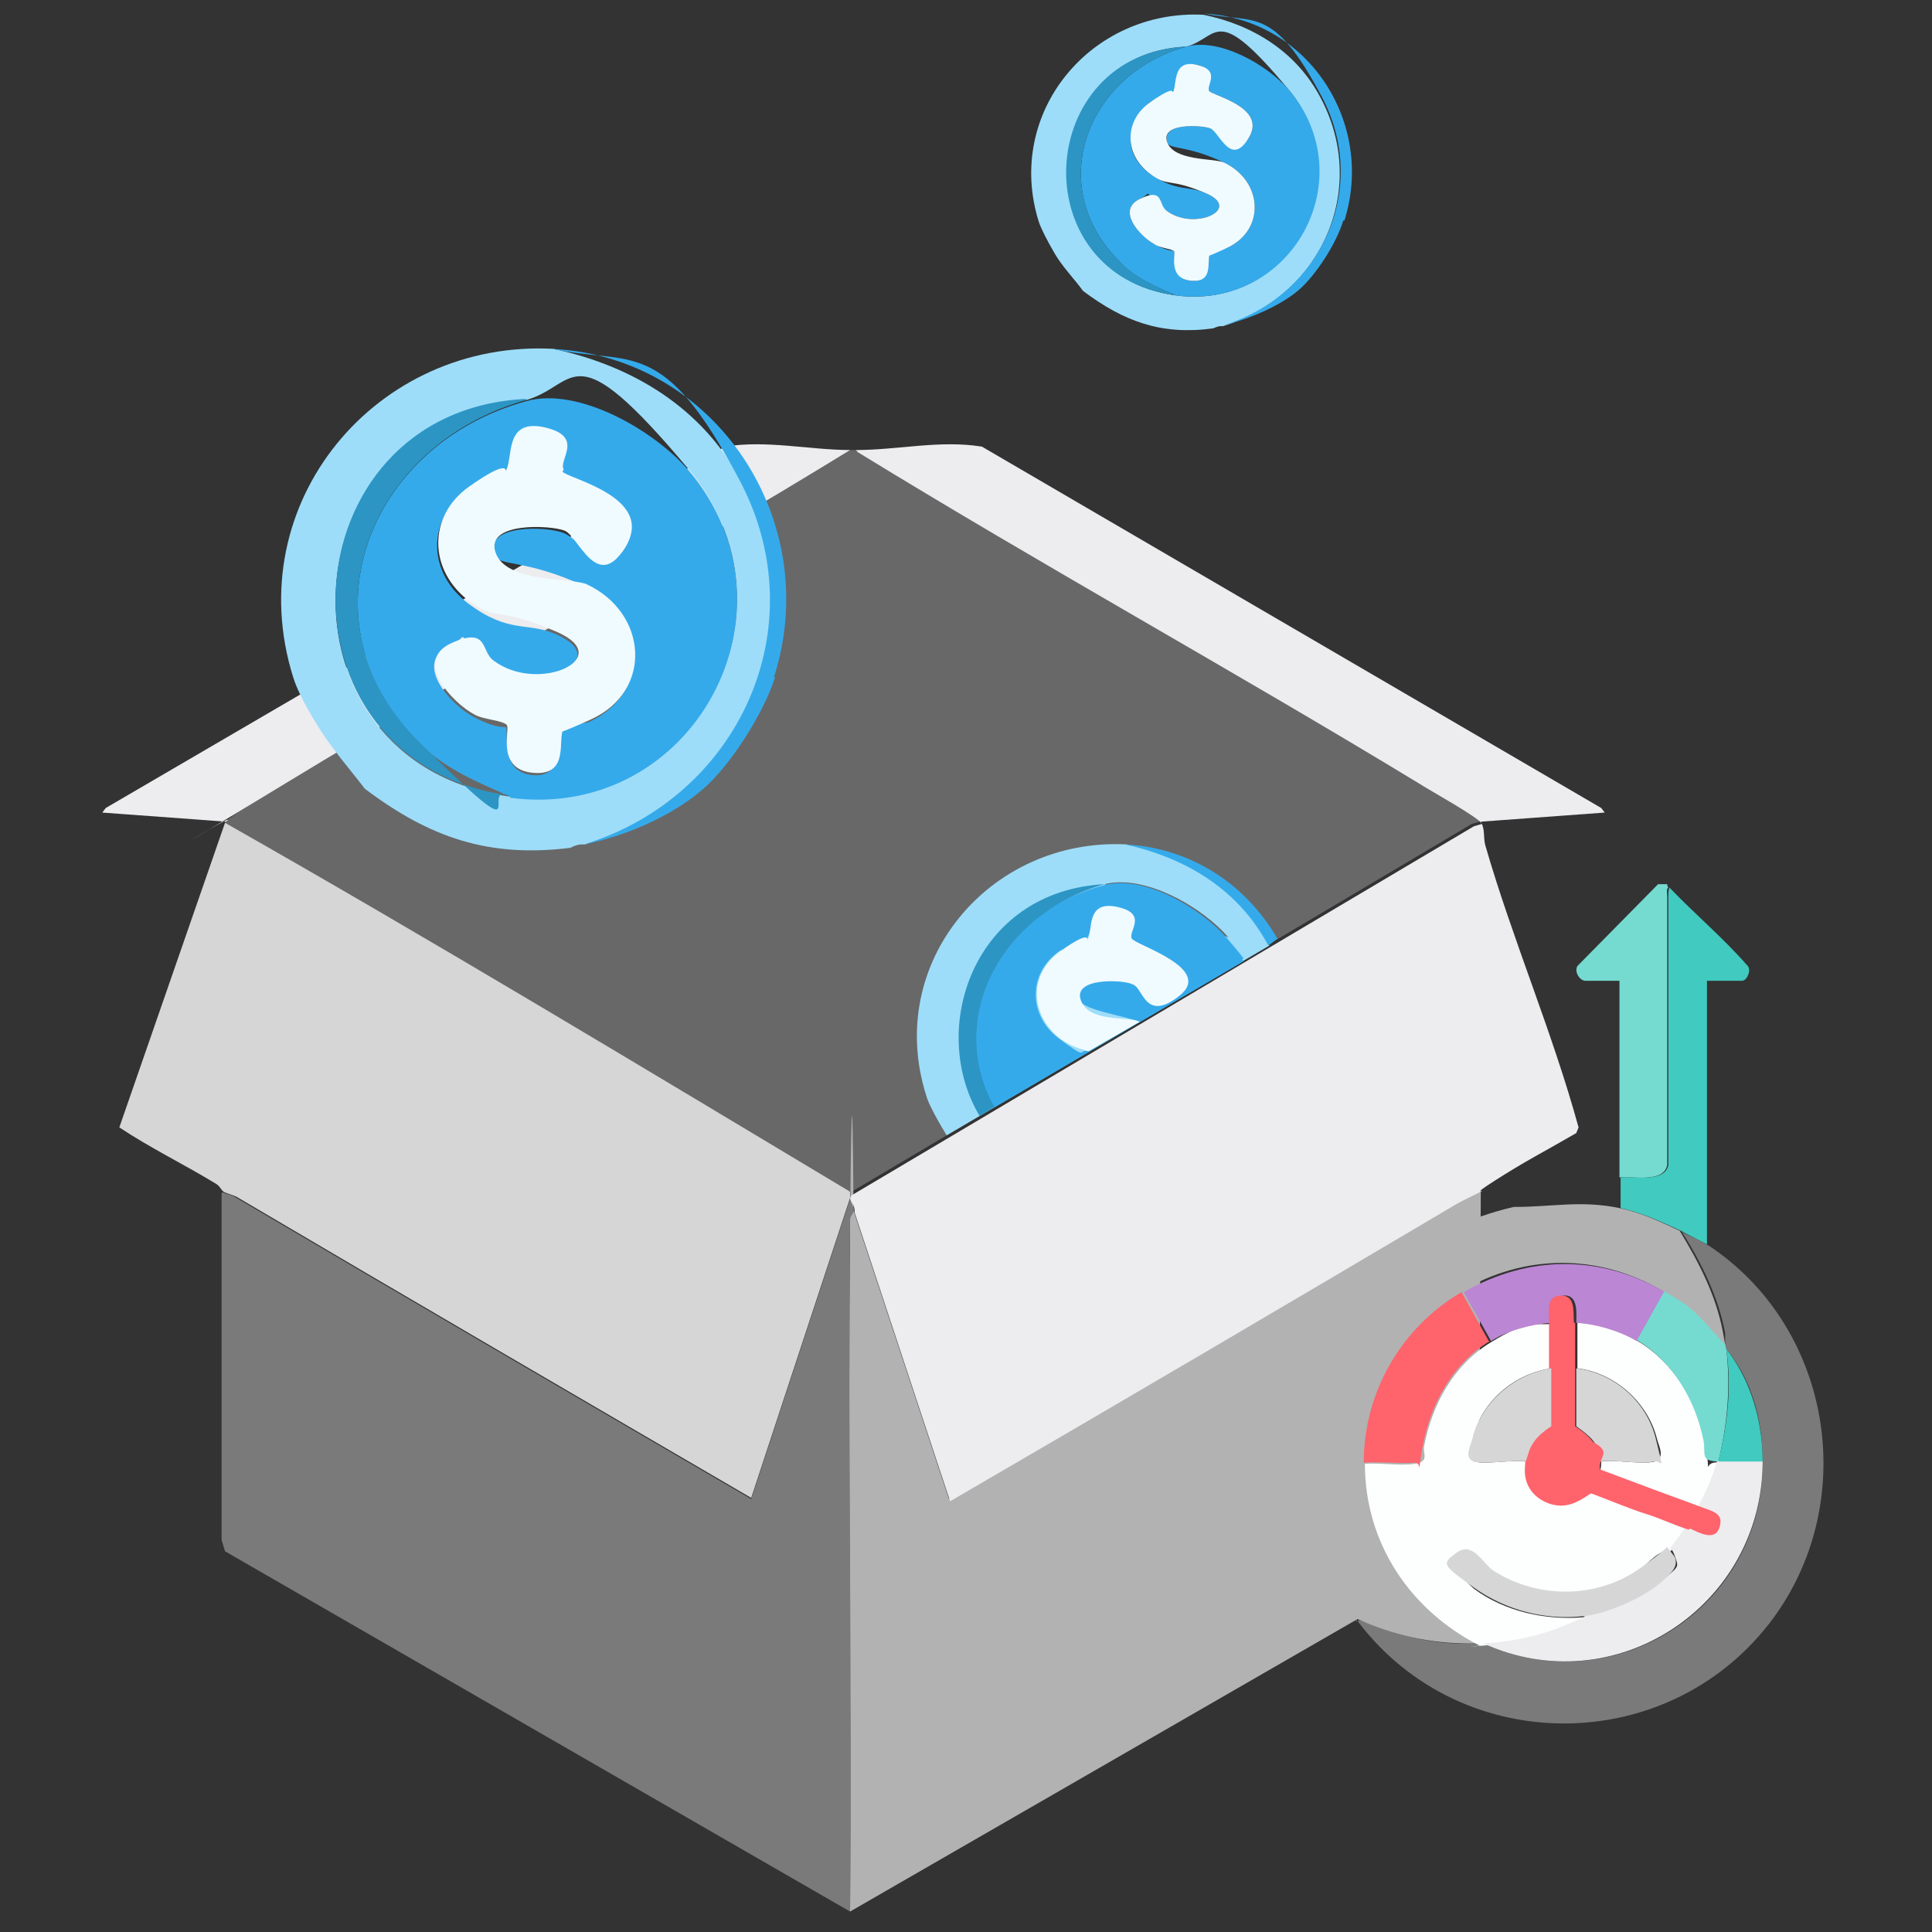 <?xml version="1.0" encoding="UTF-8"?>
<svg id="Livello_1" xmlns="http://www.w3.org/2000/svg" version="1.1" viewBox="0 0 170 170">
  <rect x="0" y="0" width="170" height="170" fill="#333333" stroke="none"/>
  <!-- Generator: Adobe Illustrator 29.0.1, SVG Export Plug-In . SVG Version: 2.1.0 Build 192)  -->
  <defs>
    <style>
      .st0 {
        fill: #f0fbff;
      }

      .st1 {
        fill: #bb86d3;
      }

      .st2 {
        fill: #ff636c;
      }

      .st3 {
        fill: #b2b2b2;
      }

      .st4 {
        fill: #686868;
      }

      .st5 {
        fill: #9dddf9;
      }

      .st6 {
        fill: #d6d6d6;
      }

      .st7 {
        fill: #75dbd1;
      }

      .st8 {
        fill: #2c95c4;
      }

      .st9 {
        fill: #edecee;
      }

      .st10 {
        fill: #41cabf;
      }

      .st11 {
        fill: #35aaeb;
      }

      .st12 {
        fill: #7a7a7a;
      }

      .st13 {
        fill: #fdfefe;
      }
    </style>
  </defs>
  <g>
    <path class="st4" d="M75.3,39.6c16.3,10,33,19.2,49.3,29.1,1,.6,5.3,3,5.6,3.6l-.7.2-54.8,32.5c-18.3-10.9-36.5-21.9-54.9-32.4v-.3c1.7-1.3,3.7-2.4,5.6-3.6,16.3-9.9,33-19.1,49.3-29.1.2,0,.3,0,.5,0Z"/>
    <path class="st3" d="M130.3,104.7l-.2,31-.3.8-55,31.7c.1-20.3-.2-40.5,0-60.8s.3-.8.3-.9l8.4,25.4c14.8-8.6,29.6-17.2,44.3-26s1.8-.8,2.5-1.3Z"/>
    <path class="st12" d="M19.6,104.9c.3.2.8.2,1.2.5,15.1,8.9,30.2,17.7,45.3,26.5l8.7-26.4c.1.4.3.6.3,1s-.3.4-.3.9c-.2,20.3.2,40.5,0,60.8l-55-31.7-.3-1v-30.5Z"/>
    <path class="st6" d="M74.8,104.9c0,.2,0,.4,0,.5l-8.7,26.4c-15.1-8.8-30.2-17.6-45.3-26.5-.4-.2-1-.3-1.2-.5s-.3-.5-.7-.7c-2.8-1.7-5.7-3.1-8.4-4.9l9.3-26.8c18.5,10.5,36.7,21.5,54.9,32.4Z"/>
    <path class="st9" d="M75.3,39.6c3.7,0,7.4-.9,11.1-.3l54.5,31.8.3.4-10.9.8c.4.7.2,1.4.4,2.1,2.4,8.3,5.9,16.4,8.2,24.8l-.2.5c-2.4,1.4-4.9,2.7-7.2,4.2s-.8.7-1.1.9c-.7.4-1.7.8-2.5,1.3-14.7,8.7-29.5,17.4-44.3,26l-8.4-25.4c0-.5-.1-.7-.3-1s0-.4,0-.5l54.8-32.5.7-.2c-.3-.6-4.7-3-5.6-3.6-16.3-9.9-33-19.1-49.3-29.1Z"/>
    <path class="st9" d="M74.8,39.6c-16.3,10-33,19.2-49.3,29.1s-3.9,2.2-5.6,3.6l-10.9-.8.3-.4,54.5-31.8c3.7-.6,7.4.3,11.1.3Z"/>
  </g>
  <g>
    <path class="st7" d="M146.7,77.8c0,0,0,.2.1.3-.2.1-.1.5-.1.8,0,7.9,0,15.8,0,23.6-.3,1.6-3,1-4.2,1.1v-17.3h-3c-.5,0-1-.8-.7-1.3l7.1-7.2h.7Z"/>
    <path class="st12" d="M150.2,109.5c10.9,7.1,13.5,22.3,5.9,32.8-9,12.3-27.4,12.5-36.6.4,0-.3.4,0,.6,0,3.3,1.4,6.5,2.1,10.1,1.9s.2,0,.3,0c11.6,5.3,24.7-3.2,24.6-16,0-3.6-.9-7.1-3.2-9.9,0,0-.1-.3-.1-.4,0-.3,0-.6,0-1-.6-3.2-2.1-6.2-3.8-8.9.7.4,1.6.7,2.3,1.2Z"/>
    <path class="st3" d="M142.5,106.3c1.9.4,3.6,1.2,5.3,2,1.7,2.8,3.2,5.7,3.8,8.9s0,.7,0,1c-1-1-1.9-2.2-3-3.1s-1.5-1-2.3-1.5c-5.6-3.3-12.1-3.3-17.7,0s-8.6,8.7-8.6,15,4,12.9,10.1,16c-3.6.1-6.8-.5-10.1-1.9s-.5-.4-.6,0c-1-1.4-2.4-3.3-3-4.9s-1.2-3.7-1.4-5.2-.4-3.8-.3-5.5.5-3.8.9-5,1.7-4.1,2.3-5.2c1.1-1.9,3.1-4,4.8-5.5,3-2.6,6.6-4.3,10.5-5.2,0,0,0,0,.1,0,3.3,0,5.8-.6,9.2.1Z"/>
    <path class="st10" d="M146.9,78.1c2.2,2.3,4.7,4.4,6.8,6.8.5.4,0,1.4-.4,1.4h-3.1v23.2c-.7-.4-1.6-.8-2.3-1.2-1.7-.8-3.5-1.6-5.3-2v-2.7c1.1-.1,3.9.5,4.2-1.1,0-7.9,0-15.8,0-23.6,0-.2,0-.6.1-.8Z"/>
    <path class="st13" d="M136.5,116.4c0,1.3,0,2.7,0,4-3.3.5-6.1,2.9-6.9,6.1-.1.5-.5,1.9.1,2.1.9.3,3.5-.2,4.7,0,0,4.3,6.5,4.4,6.5,0,1.1-.2,3.7.3,4.7,0s.3-1.5.2-2c-.8-3.2-3.7-5.8-7-6.2,0-1.3,0-2.7,0-4,1.7,0,3.9.7,5.3,1.6,3.2,1.9,5.2,5.3,5.9,8.9s-.3,1.6,1.2,1.8c-.8,2.9-2.4,5.5-4.2,7.8-.9-.3-2,1.1-2.7,1.6-3.8,2.7-9,2.8-12.9.2-.9-.6-2.2-2.3-3.2-1.6s.8,2.5,1.5,3.1c2.7,2,6.3,2.8,9.7,2.5-.3.3-1,.6-1.4.8-2.3.9-5,1.5-7.5,1.7s-.2,0-.3,0c-6.1-3.1-10.1-9-10.1-16,1.4-.1,3.1.2,4.4,0s.7-.9.8-1.5c.7-3.7,2.6-7.2,5.9-9.2s3.7-1.5,5.3-1.6Z"/>
    <path class="st9" d="M155.1,128.6c0,12.7-13,21.3-24.6,16,2.5-.1,5.2-.7,7.5-1.7s1.1-.5,1.4-.8c2.1-.2,5.2-1.7,6.8-3s1.5-1.2,1.2-2.1-.5-.7-.5-.7c1.8-2.3,3.4-4.9,4.2-7.8,0,0,0,0,.1,0,1.3,0,2.6,0,3.9,0Z"/>
    <path class="st7" d="M151.8,118.3c0,.2.1.3.1.4.4,3.4.1,6.6-.7,9.9,0,0,0,0-.1,0-1.5-.1-1-.6-1.2-1.8-.7-3.6-2.7-7-5.9-8.9l2.4-4.3c.8.5,1.6.9,2.3,1.5,1.1.9,2,2.1,3,3.1Z"/>
    <path class="st10" d="M155.1,128.6c-1.3,0-2.6,0-3.9,0,.8-3.3,1.2-6.5.7-9.9,2.2,2.8,3.2,6.4,3.2,9.9Z"/>
    <path class="st2" d="M131.1,118c-3.3,2-5.2,5.5-5.9,9.2s.2,1.4-.8,1.5-3-.1-4.4,0c0-6.2,3.3-11.9,8.6-15l2.4,4.3Z"/>
    <path class="st1" d="M146.4,113.7l-2.4,4.3c-1.5-.9-3.6-1.5-5.3-1.6,0-.8.2-2.5-1.1-2.4s-1.1,1.5-1.1,2.4c-1.7.1-3.9.7-5.3,1.6l-2.4-4.3c5.7-3.3,12.1-3.3,17.7,0Z"/>
    <path class="st2" d="M138.6,116.4c0,1.3,0,2.7,0,4s0,3.4,0,5.1c1.2.8,2.1,1.6,2.1,3.1,0,4.4-6.5,4.3-6.5,0s1-2.4,2.1-3.1c0-1.7,0-3.4,0-5.1s0-2.7,0-4-.2-2.4,1.1-2.4,1,1.6,1.1,2.4Z"/>
    <path class="st6" d="M146.9,136.4s.5.6.5.7c.3.9-.6,1.5-1.2,2.1-1.6,1.4-4.8,2.8-6.8,3-3.4.4-6.9-.5-9.7-2.5s-2.9-2.1-1.5-3.1,2.3,1,3.2,1.6c3.9,2.5,9.1,2.5,12.9-.2s1.8-1.9,2.7-1.6Z"/>
    <path class="st6" d="M140.8,128.6c0-1.6-1-2.3-2.1-3.1,0-1.7,0-3.4,0-5.1,3.3.4,6.2,2.9,7,6.2s.5,1.8-.2,2c-1,.3-3.5-.2-4.7,0Z"/>
    <path class="st6" d="M136.5,120.4c0,1.7,0,3.4,0,5.1-1.1.7-2.1,1.7-2.1,3.1-1.1-.2-3.7.3-4.7,0s-.2-1.6-.1-2.1c.8-3.2,3.7-5.6,6.9-6.1Z"/>
    <path class="st2" d="M148.6,134.6c-1.3-.4-2.5-1-3.8-1.4s-3.2-1.2-4.8-1.8c-1.2.8-2.2,1.4-3.7.9-4.1-1.5-1.7-7.6,2.3-6.1s1.9,1.8,2.2,3.1c1.6.6,3.2,1.2,4.8,1.8s2.5.9,3.8,1.4,2.3.6,1.9,1.9-1.9.4-2.6.1Z"/>
  </g>
  <g>
    <path class="st5" d="M48.7,30.7c7,1.5,13.1,5.2,16.5,11.6,6.8,12.9-.1,27.8-13.7,32-.1,0-.2,0-.3,0-.5,0-1,.3-1,.3-7.2.9-12.4-.9-18.1-5.2-1.3-1.7-2.8-3.4-4-5.3s-2-3.5-2.3-4.5c-4.8-15.3,7.3-29.8,23-28.9ZM46.3,35.2c-21.2,1-23,32-1.4,34.9,16.1,2.1,26.1-16.4,15.7-28.8s-9.7-7.4-14.3-6.1Z"/>
    <path class="st11" d="M68.2,59.6c-1,3.1-3.8,7.6-6.3,9.8s-6.5,4.1-10.5,4.9c13.6-4.2,20.5-19.1,13.7-32s-9.5-10.1-16.5-11.6c14.4.7,23.9,15.2,19.5,28.9Z"/>
    <path class="st11" d="M44.9,70.1c-2.9-1.3-5.7-2.4-8-4.7-10.7-10.7-4.5-26.3,9.4-30.1,4.6-1.3,11.3,2.6,14.3,6.1,10.4,12.3.4,30.9-15.7,28.8ZM49.5,41.5c-.5-.8.9-3.1-1.7-3.7s-2.7,2.8-3.4,3.8-2.4.8-3.2,1.4c-3.7,2.7-3.6,7.4,0,10.1s5.2,1.6,7.7,2.7c5.3,2.3-1.7,5.4-5.6,2.5s-1.6-2.5-3.7-1.5c-3.3,1.5,0,5.2,2.1,6.3s2.7.8,2.8.9c.3.4-.6,3.9,2.3,4.2s2.1-2.9,2.7-3.9,1.7-.5,2.4-.8c5.5-2.6,5-9.4-.4-11.9s-7.6-1.7-8-2.8c-.9-2.7,4.6-2.5,6.1-1.9s3.7,4.1,5.4,1.3c2.6-4.3-5.2-5.9-5.6-6.5Z"/>
    <path class="st8" d="M46.3,35.2c-13.9,3.9-20.1,19.5-9.4,30.1s5,3.5,8,4.7c-21.6-2.9-19.8-33.9,1.4-34.9Z"/>
    <path class="st0" d="M49.5,41.5c.4.6,8.1,2.2,5.6,6.5s-4.2-.8-5.4-1.3-7-.8-6.1,1.9,6.5,2.2,8,2.8c5.4,2.5,5.9,9.4.4,11.9s-2.1.4-2.4.8c-.6.9.6,4.2-2.7,3.9s-2-3.8-2.3-4.2-2.1-.5-2.8-.9c-2.1-1.1-5.4-4.8-2.1-6.3s2.6.7,3.7,1.5c3.9,3,10.9-.2,5.6-2.5s-5.3-.9-7.7-2.7c-3.6-2.7-3.7-7.5,0-10.1s3.1-1.2,3.2-1.4c.7-1-.2-4.6,3.4-3.8s1.2,2.9,1.7,3.7Z"/>
  </g>
  <g>
    <path class="st5" d="M83.3,99.9c-.5-.8-1.6-2.7-1.8-3.5-3.7-11.7,5.6-22.7,17.6-22.1,5.3,1.1,10,4,12.6,8.9M108.1,82.5c-2.3-2.7-7.4-5.6-10.9-4.7"/>
    <path class="st11" d="M111.6,83.2c-2.6-4.9-7.2-7.7-12.6-8.9,5.9.3,10.7,3.6,13.4,8.3"/>
    <path class="st11" d="M87.4,97.5c-4.5-7.8.4-17.1,9.7-19.6,3.5-1,8.6,2,10.9,4.7s1,1.3,1.4,2M100.2,89.9c-1.1-.5-4.9-1-5.2-1.9-.7-2,3.5-1.9,4.6-1.4s2.8,2.3,4.1,1c2.7-2.7-4-4.5-4.2-5s.7-2.4-1.3-2.8-2.1,2.1-2.6,2.9-1.8.6-2.4,1c-2.8,2-2.7,5.7,0,7.7s1.6.9,2.5,1.1"/>
    <path class="st8" d="M86.2,98.2c-4.6-7.7-.5-19.8,11-20.4-9.2,2.6-14,11.9-9.7,19.6"/>
    <path class="st0" d="M95.8,92.5c-.8-.2-1.7-.5-2.5-1.1-2.7-2.1-2.8-5.7,0-7.7s2.3-.9,2.4-1c.5-.8-.2-3.5,2.6-2.9s.9,2.2,1.3,2.8,7.2,2.6,4.2,5-3.2-.6-4.1-1-5.3-.6-4.6,1.4,4.1,1.4,5.2,1.9"/>
  </g>
  <g>
    <path class="st5" d="M105.9,1.3c4.4.9,8.2,3.3,10.3,7.3,4.3,8.1,0,17.5-8.6,20.1,0,0-.1,0-.2,0-.3,0-.6.2-.7.2-4.5.6-7.8-.6-11.4-3.3-.8-1.1-1.8-2.1-2.5-3.3s-1.2-2.2-1.4-2.8c-3-9.6,4.6-18.7,14.5-18.2ZM104.4,4.1c-13.3.6-14.4,20.1-.9,21.9,10.1,1.3,16.4-10.3,9.9-18.1s-6.1-4.6-9-3.8Z"/>
    <path class="st11" d="M118.2,19.4c-.6,2-2.4,4.8-3.9,6.1s-4.1,2.5-6.6,3.1c8.5-2.6,12.9-12,8.6-20.1s-5.9-6.4-10.3-7.3c9.1.5,15,9.6,12.3,18.2Z"/>
    <path class="st11" d="M103.5,26c-1.8-.8-3.6-1.5-5-3-6.7-6.7-2.8-16.5,5.9-18.9,2.9-.8,7.1,1.6,9,3.8,6.6,7.8.3,19.4-9.9,18.1ZM106.4,8c-.3-.5.6-2-1.1-2.3s-1.7,1.7-2.1,2.4-1.5.5-2,.9c-2.3,1.7-2.3,4.7,0,6.3s3.3,1,4.9,1.7c3.3,1.4-1.1,3.4-3.5,1.5s-1-1.6-2.3-1c-2.1,1,0,3.3,1.3,4s1.7.5,1.7.6c.2.2-.4,2.4,1.5,2.6s1.3-1.8,1.7-2.4,1.1-.3,1.5-.5c3.4-1.6,3.1-5.9-.3-7.5s-4.8-1.1-5-1.8c-.5-1.7,2.9-1.5,3.8-1.2s2.3,2.6,3.4.8c1.6-2.7-3.3-3.7-3.5-4.1Z"/>
    <path class="st8" d="M104.4,4.1c-8.7,2.4-12.6,12.2-5.9,18.9,1.5,1.5,3.2,2.2,5,3-13.6-1.8-12.5-21.3.9-21.9Z"/>
    <path class="st0" d="M106.4,8c.2.4,5.1,1.4,3.5,4.1s-2.6-.5-3.4-.8-4.4-.5-3.8,1.2,4.1,1.4,5,1.8c3.4,1.6,3.7,5.9.3,7.5s-1.3.2-1.5.5c-.4.6.4,2.6-1.7,2.4s-1.3-2.4-1.5-2.6-1.3-.3-1.7-.6c-1.3-.7-3.4-3-1.3-4s1.6.4,2.3,1c2.4,1.9,6.8-.1,3.5-1.5s-3.3-.5-4.9-1.7c-2.3-1.7-2.3-4.7,0-6.3s1.9-.8,2-.9c.4-.6-.1-2.9,2.1-2.4s.8,1.8,1.1,2.3Z"/>
  </g>
</svg>